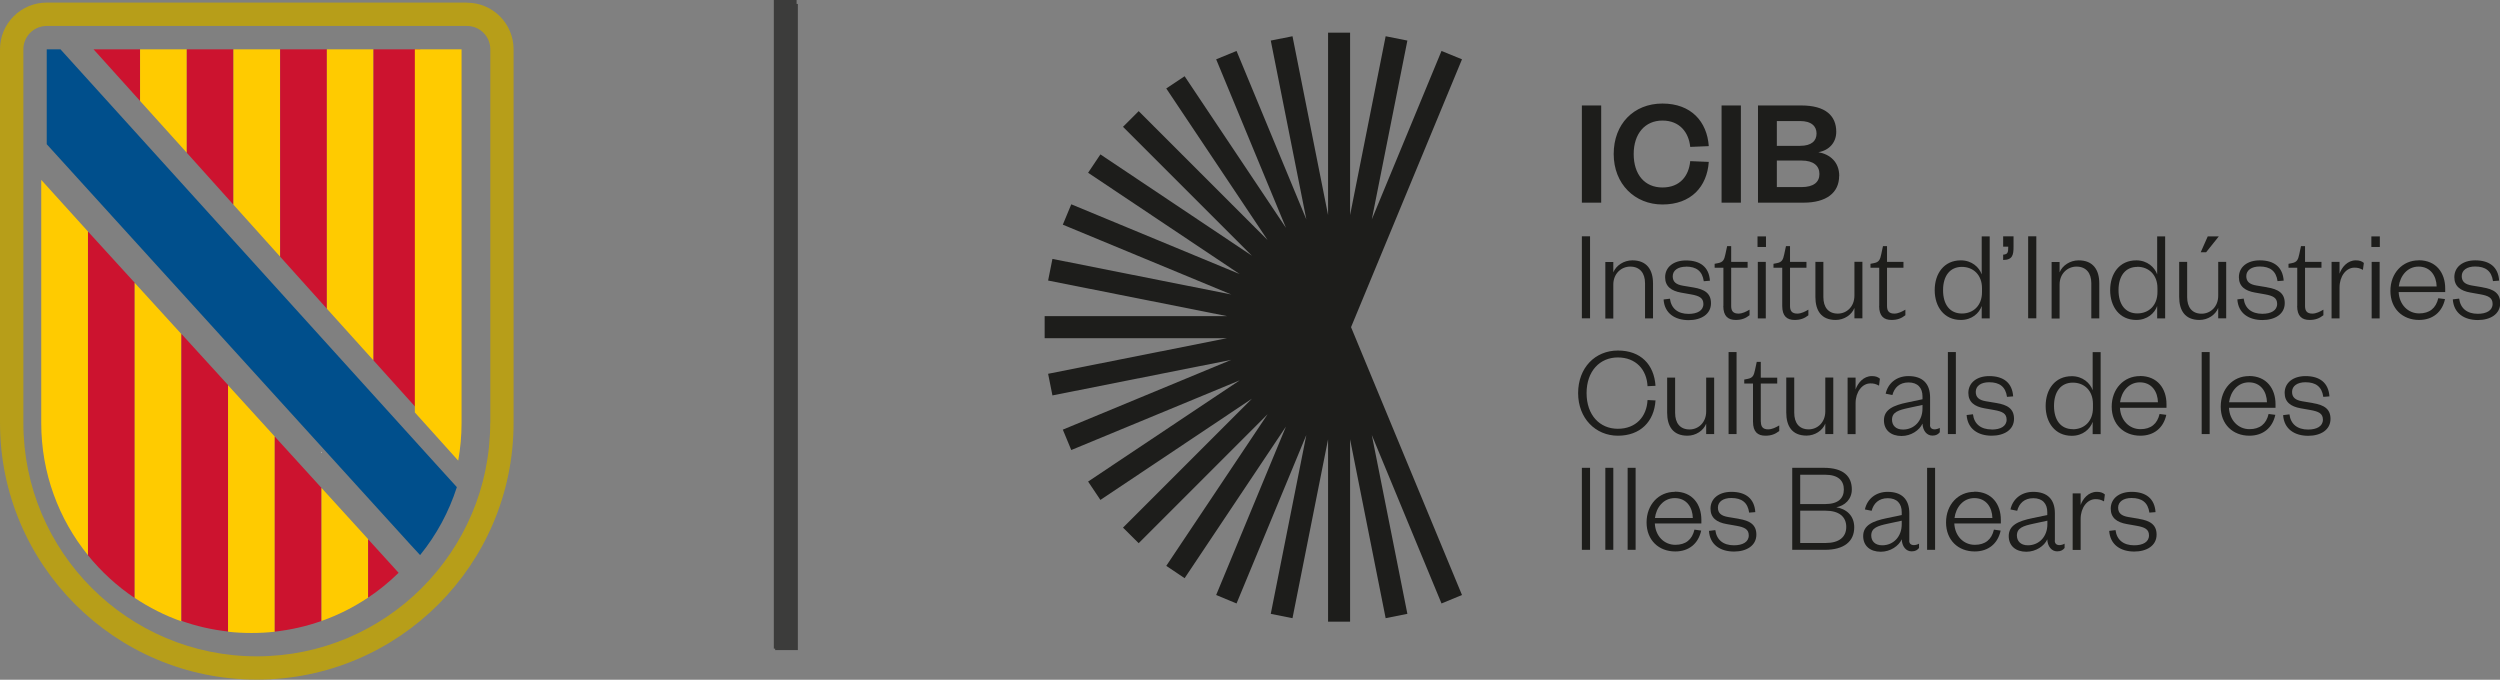 <?xml version="1.0" encoding="UTF-8"?>
<svg id="Capa_2" data-name="Capa 2" xmlns="http://www.w3.org/2000/svg" viewBox="0 0 260.04 70.7">
  <rect x="0" y="0" width="260.04" height="70.7" fill="#808080" stroke="none"/>
  <defs>
    <style>
      .cls-1 {
        fill: #3c3c3b;
      }

      .cls-2 {
        fill: #cc132f;
      }

      .cls-3 {
        fill: #3c3c3b;
      }

      .cls-4 {
        fill: #ffcb00;
      }

      .cls-5 {
        fill: #004f8c;
      }

      .cls-6 {
        fill: #1d1d1b;
      }

      .cls-7 {
        fill: #b79e19;
      }

      .cls-8 {
        fill: #fff;
      }
    </style>
  </defs>
  <g id="Capa_1-2" data-name="Capa 1">
    <g>
      <path class="cls-7" d="M50.99,43.99c0,13.41-10.88,24.28-24.28,24.28S2.43,57.4,2.43,43.99V5.13c0-1.34,1.08-2.43,2.43-2.43h43.71c1.34,0,2.43,1.08,2.43,2.43v38.86h0ZM48.57.27H4.86C2.18.27,0,2.44,0,5.13v38.85c0,14.75,11.96,26.71,26.71,26.71s26.71-11.96,26.71-26.71V5.13c0-2.68-2.17-4.85-4.85-4.85"/>
      <polygon class="cls-2" points="14.57 5.13 9.73 5.13 14.57 10.5 14.57 5.13"/>
      <polygon class="cls-4" points="14.57 9.99 14.57 5.13 19.43 5.13 19.43 15.89 14.57 10.5 14.57 9.99"/>
      <polygon class="cls-2" points="19.43 5.13 24.28 5.13 24.28 21.29 19.43 15.89 19.43 5.13"/>
      <polygon class="cls-4" points="24.28 5.13 29.14 5.13 29.14 26.7 24.28 21.29 24.28 5.13"/>
      <polygon class="cls-2" points="29.14 5.13 34 5.13 34 32.11 29.14 26.7 29.14 5.13"/>
      <polygon class="cls-4" points="34 30.63 34 5.13 38.85 5.13 38.85 34.27 38.85 37.49 34 32.11 34 30.63"/>
      <polygon class="cls-2" points="38.85 5.13 43.71 5.13 43.71 42.89 38.85 37.49 38.85 5.13"/>
      <path class="cls-4" d="M43.15,42.89V5.13h4.86v38.86c0,1.34-.12,2.65-.35,3.92l-4.51-5.01Z"/>
      <path class="cls-4" d="M4.29,44.01c0,5.2,1.82,9.99,4.86,13.74V24.08l-4.86-5.37v25.3Z"/>
      <path class="cls-2" d="M9.15,24.08v33.68c1.39,1.71,3.02,3.21,4.86,4.44V29.41l-4.86-5.33Z"/>
      <path class="cls-4" d="M14.01,29.41v32.78c1.5,1,3.13,1.83,4.86,2.44v-29.88l-4.86-5.33Z"/>
      <path class="cls-2" d="M18.87,64.58c1.55.55,3.17.92,4.86,1.11v-25.63l-4.86-5.33v29.85Z"/>
      <path class="cls-4" d="M23.72,62.2v3.51c.8.09,1.6.13,2.43.13s1.63-.04,2.43-.13v-20.3l-4.86-5.34v22.13Z"/>
      <path class="cls-2" d="M33.44,50.75l-4.86-5.34v20.29c1.69-.19,3.31-.56,4.86-1.11v-13.83Z"/>
      <polygon class="cls-8" points="33.44 47.11 33.5 47.06 33.44 46.99 33.44 47.11"/>
      <path class="cls-4" d="M33.44,64.59c1.73-.61,3.36-1.43,4.86-2.44v-6.06l-4.86-5.34v13.84Z"/>
      <path class="cls-2" d="M38.29,56.09v6.07c1.14-.76,2.2-1.62,3.17-2.58l-3.17-3.49Z"/>
      <path class="cls-5" d="M43.71,57.72c1.68-2.07,2.98-4.46,3.81-7.05l-2.56-2.82L6.29,5.13h-1.43v9.87l37.86,41.68.97,1.05h.02Z"/>
    </g>
    <rect class="cls-1" x="80.63" y=".41" width="2.36" height="67.21"/>
    <rect class="cls-3" x="80.49" width="2.37" height="67.47"/>
    <g>
      <polygon class="cls-6" points="138.14 3.4 138.14 22.37 134.44 3.77 132.18 4.22 135.88 22.82 128.62 5.3 126.5 6.17 133.76 23.7 123.22 7.93 121.31 9.2 131.85 24.97 118.44 11.56 116.81 13.19 130.22 26.6 114.46 16.06 113.18 17.97 128.95 28.51 111.43 21.25 110.55 23.37 128.07 30.63 109.47 26.93 109.02 29.18 127.62 32.88 108.66 32.88 108.66 35.18 127.62 35.18 109.02 38.88 109.47 41.13 128.07 37.43 110.55 44.69 111.43 46.81 128.95 39.56 113.18 50.09 114.46 52 130.22 41.47 116.81 54.88 118.44 56.5 131.85 43.09 121.31 58.86 123.22 60.14 133.76 44.37 126.5 61.89 128.62 62.77 135.88 45.25 132.18 63.85 134.44 64.3 138.14 45.7 138.14 64.66 140.43 64.66 140.43 45.7 144.13 64.3 146.39 63.85 142.69 45.25 149.94 62.77 152.07 61.89 140.53 34.03 152.07 6.17 149.94 5.3 142.69 22.82 146.39 4.22 144.13 3.77 140.43 22.37 140.43 3.4 138.14 3.4"/>
      <g>
        <path class="cls-6" d="M198.6,56.21v-2.83c0-1.45-.79-2.22-2.25-2.22-1.27,0-2.14.77-2.37,1.83l.7.14c.2-.76.73-1.31,1.68-1.31s1.45.56,1.45,1.45v.3l-1.57.33c-1.46.3-2.44.74-2.44,1.86,0,1.02.73,1.63,1.83,1.63,1,0,1.87-.6,2.18-1.29.03.74.45,1.25,1.03,1.25.41,0,.6-.15.77-.35v-.45c-.16.1-.39.15-.53.15-.3,0-.49-.15-.49-.46ZM197.81,54.53c0,1.31-.88,2.19-2.03,2.19-.77,0-1.14-.46-1.14-1.02,0-.79.66-1,1.73-1.23l1.44-.31v.37Z"/>
        <rect class="cls-6" x="200.45" y="48.66" width=".83" height="8.53"/>
        <rect class="cls-6" x="166.98" y="48.66" width=".83" height="8.53"/>
        <rect class="cls-6" x="164.54" y="48.66" width=".85" height="8.53"/>
        <rect class="cls-6" x="169.3" y="48.66" width=".83" height="8.53"/>
        <path class="cls-6" d="M190.98,52.77c.92-.16,1.64-.85,1.64-1.86,0-1.33-.83-2.25-2.91-2.25h-3.29v8.53h3.4c1.99,0,3.05-.87,3.05-2.34,0-1.22-.81-1.91-1.88-2.09ZM187.25,49.38h2.6c1.35,0,1.94.61,1.94,1.53s-.58,1.52-1.94,1.52h-2.6v-3.05ZM189.89,56.48h-2.64v-3.36h2.64c1.39,0,2.15.62,2.15,1.69s-.76,1.67-2.15,1.67Z"/>
        <path class="cls-6" d="M174.2,51.16c-1.67,0-2.93,1.33-2.93,3.18s1.27,3.02,2.98,3.02c1.44,0,2.41-.83,2.7-2.17l-.7-.1c-.24,1.04-.91,1.58-1.99,1.58-1.17,0-2.07-.92-2.13-2.22h4.84v-.38c0-1.6-.92-2.93-2.76-2.93ZM172.14,53.88c.14-1.1.89-2.07,2.06-2.07,1.25,0,1.86.99,1.88,2.07h-3.94Z"/>
        <path class="cls-6" d="M180.84,53.96l-1.08-.18c-.73-.12-1.07-.41-1.07-.98,0-.62.55-1,1.39-1,1.08,0,1.71.46,1.86,1.52l.64-.05c-.09-1.39-.98-2.11-2.49-2.11-1.29,0-2.17.69-2.17,1.75,0,.95.64,1.42,1.67,1.6l1.02.18c.83.15,1.29.35,1.29,1,0,.69-.64,1.03-1.54,1.03-1.12,0-1.81-.57-1.94-1.58l-.66.08c.09,1.45,1.19,2.15,2.61,2.15,1.29,0,2.32-.61,2.32-1.76,0-1.04-.68-1.45-1.83-1.64Z"/>
        <path class="cls-6" d="M222.47,53.96l-1.08-.18c-.73-.12-1.07-.41-1.07-.98,0-.62.56-1,1.39-1,1.08,0,1.71.46,1.86,1.52l.64-.05c-.09-1.39-.98-2.11-2.49-2.11-1.29,0-2.17.69-2.17,1.75,0,.95.64,1.42,1.67,1.6l1.02.18c.83.15,1.29.35,1.29,1,0,.69-.64,1.03-1.54,1.03-1.12,0-1.82-.57-1.94-1.58l-.66.08c.1,1.45,1.19,2.15,2.61,2.15,1.29,0,2.32-.61,2.32-1.76,0-1.04-.68-1.45-1.83-1.64Z"/>
        <path class="cls-6" d="M205.35,51.16c-1.67,0-2.93,1.33-2.93,3.18s1.27,3.02,2.98,3.02c1.44,0,2.41-.83,2.7-2.17l-.7-.1c-.24,1.04-.91,1.58-1.99,1.58-1.17,0-2.07-.92-2.13-2.22h4.84v-.38c0-1.6-.92-2.93-2.76-2.93ZM203.3,53.88c.14-1.1.89-2.07,2.06-2.07,1.25,0,1.86.99,1.88,2.07h-3.94Z"/>
        <path class="cls-6" d="M213.74,56.21v-2.83c0-1.45-.79-2.22-2.25-2.22-1.27,0-2.14.77-2.37,1.83l.7.14c.2-.76.73-1.31,1.68-1.31s1.45.56,1.45,1.45v.3l-1.57.33c-1.46.3-2.44.74-2.44,1.86,0,1.02.73,1.63,1.83,1.63,1,0,1.87-.6,2.18-1.29.03.74.45,1.25,1.03,1.25.41,0,.6-.15.77-.35v-.45c-.16.1-.39.15-.53.15-.3,0-.49-.15-.49-.46ZM212.96,54.53c0,1.31-.88,2.19-2.03,2.19-.77,0-1.14-.46-1.14-1.02,0-.79.66-1,1.73-1.23l1.44-.31v.37Z"/>
        <path class="cls-6" d="M216.42,52.55v-1.23h-.83v5.88h.83v-3.22c0-1.18.69-2.06,1.54-2.06.35,0,.56.05.89.23l.09-.72c-.22-.19-.47-.27-.84-.27-.87,0-1.46.72-1.69,1.39Z"/>
        <rect class="cls-6" x="179.8" y="36.62" width=".83" height="8.53"/>
        <path class="cls-6" d="M207.16,44.67c-1.12,0-1.82-.57-1.94-1.58l-.66.08c.1,1.45,1.19,2.15,2.61,2.15,1.29,0,2.32-.61,2.32-1.76,0-1.04-.68-1.45-1.83-1.64l-1.08-.18c-.73-.12-1.07-.41-1.07-.98,0-.62.55-1,1.39-1,1.08,0,1.71.46,1.86,1.52l.64-.05c-.09-1.39-.98-2.11-2.49-2.11-1.29,0-2.17.69-2.17,1.75,0,.95.64,1.42,1.67,1.6l1.02.18c.83.15,1.29.35,1.29,1,0,.69-.64,1.03-1.54,1.03Z"/>
        <path class="cls-6" d="M189.86,44.07v1.08h.83v-5.88h-.83v3.52c0,1.14-.8,1.87-1.73,1.87-1,0-1.5-.68-1.5-1.72v-3.67h-.83v3.64c0,1.41.6,2.4,2.11,2.4.88,0,1.67-.53,1.95-1.25Z"/>
        <path class="cls-6" d="M183.15,43.87v-3.98h1.71v-.61h-1.71v-1.64h-.42l-.18.84c-.12.57-.23.83-.77.93l-.35.07v.41h.91v3.97c0,1.07.5,1.46,1.29,1.46.6,0,1.02-.16,1.44-.49v-.58c-.34.2-.74.41-1.15.41-.54,0-.76-.26-.76-.79Z"/>
        <path class="cls-6" d="M178.3,45.16v-5.88h-.83v3.52c0,1.14-.8,1.87-1.73,1.87-1,0-1.5-.68-1.5-1.72v-3.67h-.83v3.64c0,1.41.6,2.4,2.11,2.4.88,0,1.67-.53,1.95-1.25v1.08h.83Z"/>
        <path class="cls-6" d="M171.37,41.61c-.08,1.73-1.21,2.99-3.09,2.99s-3.25-1.42-3.25-3.71,1.38-3.71,3.25-3.71,3.01,1.26,3.09,2.99l.83-.04c-.15-2.21-1.53-3.67-3.91-3.67s-4.14,1.8-4.14,4.43,1.82,4.43,4.14,4.43,3.77-1.46,3.91-3.67l-.83-.04Z"/>
        <path class="cls-6" d="M233.92,39.12c-1.67,0-2.93,1.33-2.93,3.18s1.27,3.02,2.98,3.02c1.44,0,2.41-.83,2.7-2.17l-.7-.09c-.24,1.04-.91,1.58-1.99,1.58-1.16,0-2.07-.92-2.13-2.22h4.84v-.38c0-1.6-.92-2.93-2.76-2.93ZM231.86,41.84c.14-1.1.89-2.07,2.06-2.07,1.25,0,1.86.99,1.88,2.07h-3.94Z"/>
        <path class="cls-6" d="M240.56,41.92l-1.08-.18c-.73-.12-1.07-.41-1.07-.98,0-.62.56-1,1.39-1,1.08,0,1.71.46,1.86,1.52l.64-.05c-.1-1.39-.98-2.11-2.49-2.11-1.29,0-2.17.69-2.17,1.75,0,.95.64,1.42,1.67,1.6l1.02.18c.83.15,1.29.35,1.29,1,0,.69-.64,1.03-1.54,1.03-1.12,0-1.82-.57-1.94-1.58l-.66.08c.1,1.45,1.19,2.15,2.61,2.15,1.29,0,2.32-.61,2.32-1.76,0-1.04-.68-1.45-1.83-1.64Z"/>
        <rect class="cls-6" x="202.61" y="36.62" width=".83" height="8.53"/>
        <path class="cls-6" d="M217.67,43.87v1.29h.83v-8.53h-.83v3.96c-.26-.74-1.03-1.46-2.17-1.46-1.75,0-2.72,1.37-2.72,3.1s.98,3.1,2.72,3.1c1.14,0,1.91-.7,2.17-1.45ZM215.61,44.64c-1.25,0-1.96-.93-1.96-2.42s.72-2.42,1.96-2.42c1.17,0,2.09.81,2.09,2.22v.41c0,1.41-.92,2.22-2.09,2.22Z"/>
        <path class="cls-6" d="M200.76,44.17v-2.83c0-1.45-.79-2.22-2.25-2.22-1.27,0-2.14.77-2.37,1.83l.7.14c.2-.76.73-1.31,1.68-1.31s1.45.56,1.45,1.45v.3l-1.57.33c-1.46.3-2.44.74-2.44,1.86,0,1.02.73,1.63,1.83,1.63,1,0,1.87-.6,2.18-1.29.03.74.45,1.25,1.03,1.25.41,0,.6-.15.77-.35v-.45c-.16.09-.39.15-.53.15-.3,0-.49-.15-.49-.46ZM199.97,42.49c0,1.31-.88,2.19-2.03,2.19-.77,0-1.14-.46-1.14-1.02,0-.79.66-1,1.73-1.23l1.44-.31v.37Z"/>
        <path class="cls-6" d="M195.45,40.11l.09-.72c-.22-.19-.47-.27-.84-.27-.87,0-1.46.72-1.69,1.39v-1.23h-.83v5.88h.83v-3.22c0-1.18.69-2.06,1.54-2.06.35,0,.55.05.89.23Z"/>
        <path class="cls-6" d="M222.58,39.12c-1.67,0-2.93,1.33-2.93,3.18s1.27,3.02,2.98,3.02c1.44,0,2.41-.83,2.7-2.17l-.7-.09c-.24,1.04-.91,1.58-1.99,1.58-1.16,0-2.07-.92-2.13-2.22h4.84v-.38c0-1.6-.92-2.93-2.76-2.93ZM220.52,41.84c.14-1.1.89-2.07,2.06-2.07,1.25,0,1.86.99,1.88,2.07h-3.94Z"/>
        <rect class="cls-6" x="229.01" y="36.62" width=".83" height="8.53"/>
        <rect class="cls-6" x="246.66" y="24.59" width=".88" height="1.1"/>
        <path class="cls-6" d="M258.21,29.88l-1.08-.18c-.73-.12-1.07-.41-1.07-.98,0-.62.55-1,1.39-1,1.08,0,1.71.46,1.86,1.52l.64-.05c-.09-1.4-.98-2.11-2.49-2.11-1.29,0-2.17.69-2.17,1.75,0,.95.64,1.42,1.67,1.6l1.02.18c.83.15,1.29.35,1.29,1,0,.69-.64,1.03-1.54,1.03-1.12,0-1.81-.57-1.94-1.58l-.66.08c.1,1.45,1.19,2.15,2.61,2.15,1.29,0,2.32-.61,2.32-1.76,0-1.04-.68-1.45-1.83-1.64Z"/>
        <polygon class="cls-6" points="230.79 24.59 229.64 24.59 228.91 26.24 229.47 26.24 230.79 24.59"/>
        <rect class="cls-6" x="182.81" y="24.59" width=".88" height="1.1"/>
        <path class="cls-6" d="M251.57,27.08c-1.67,0-2.93,1.33-2.93,3.18s1.27,3.02,2.98,3.02c1.44,0,2.41-.83,2.7-2.17l-.7-.09c-.24,1.04-.91,1.58-1.99,1.58-1.16,0-2.07-.92-2.13-2.22h4.84v-.38c0-1.6-.92-2.93-2.76-2.93ZM249.51,29.8c.14-1.1.89-2.07,2.06-2.07,1.25,0,1.86.99,1.88,2.07h-3.94Z"/>
        <rect class="cls-6" x="182.84" y="27.24" width=".83" height="5.88"/>
        <rect class="cls-6" x="210.96" y="24.58" width=".85" height="8.53"/>
        <path class="cls-6" d="M214.23,29.6c0-1.14.83-1.87,1.76-1.87,1,0,1.54.68,1.54,1.72v3.67h.83v-3.64c0-1.41-.64-2.4-2.15-2.4-.88,0-1.69.53-1.98,1.25v-1.08h-.83v5.88h.83v-3.52Z"/>
        <path class="cls-6" d="M189.66,30.91v-3.67h-.83v3.64c0,1.41.6,2.4,2.11,2.4.88,0,1.67-.53,1.95-1.25v1.08h.83v-5.88h-.83v3.52c0,1.14-.8,1.87-1.73,1.87-1,0-1.5-.68-1.5-1.72Z"/>
        <path class="cls-6" d="M195.46,31.82c0,1.07.5,1.46,1.29,1.46.6,0,1.02-.16,1.44-.49v-.58c-.34.2-.74.41-1.15.41-.54,0-.76-.26-.76-.79v-3.98h1.71v-.61h-1.71v-1.64h-.42l-.18.84c-.12.57-.23.83-.77.93l-.35.07v.41h.91v3.97Z"/>
        <path class="cls-6" d="M209.44,25.68v-1.1h-1.08v1.08h.53c0,.61-.05.79-.53.83v.55c.98,0,1.08-.53,1.08-1.37Z"/>
        <path class="cls-6" d="M206.13,31.83v1.29h.83v-8.53h-.83v3.95c-.26-.74-1.03-1.46-2.17-1.46-1.75,0-2.72,1.37-2.72,3.1s.98,3.1,2.72,3.1c1.14,0,1.91-.7,2.17-1.45ZM202.11,30.18c0-1.49.72-2.42,1.96-2.42,1.16,0,2.09.81,2.09,2.22v.41c0,1.41-.92,2.22-2.09,2.22-1.25,0-1.96-.93-1.96-2.42Z"/>
        <path class="cls-6" d="M235.8,29.88l-1.08-.18c-.73-.12-1.07-.41-1.07-.98,0-.62.56-1,1.39-1,1.08,0,1.71.46,1.86,1.52l.64-.05c-.1-1.4-.98-2.11-2.49-2.11-1.29,0-2.17.69-2.17,1.75,0,.95.64,1.42,1.67,1.6l1.02.18c.83.15,1.29.35,1.29,1,0,.69-.64,1.03-1.54,1.03-1.12,0-1.82-.57-1.94-1.58l-.66.08c.09,1.45,1.19,2.15,2.61,2.15,1.29,0,2.32-.61,2.32-1.76,0-1.04-.68-1.45-1.83-1.64Z"/>
        <path class="cls-6" d="M179.25,31.82c0,1.07.5,1.46,1.29,1.46.6,0,1.02-.16,1.44-.49v-.58c-.34.2-.74.41-1.15.41-.54,0-.76-.26-.76-.79v-3.98h1.71v-.61h-1.71v-1.64h-.42l-.18.84c-.12.57-.23.83-.77.93l-.35.07v.41h.91v3.97Z"/>
        <rect class="cls-6" x="246.69" y="27.24" width=".83" height="5.88"/>
        <path class="cls-6" d="M231.56,33.12v-5.88h-.83v3.52c0,1.14-.8,1.87-1.73,1.87-1,0-1.5-.68-1.5-1.72v-3.67h-.83v3.64c0,1.41.6,2.4,2.11,2.4.88,0,1.67-.53,1.95-1.25v1.08h.83Z"/>
        <path class="cls-6" d="M188.1,32.79v-.58c-.34.2-.74.41-1.15.41-.54,0-.76-.26-.76-.79v-3.98h1.71v-.61h-1.71v-1.64h-.42l-.18.84c-.12.57-.23.83-.77.93l-.35.07v.41h.91v3.97c0,1.07.5,1.46,1.29,1.46.6,0,1.02-.16,1.44-.49Z"/>
        <path class="cls-6" d="M243.35,28.47v-1.23h-.83v5.88h.83v-3.22c0-1.18.69-2.06,1.54-2.06.35,0,.55.05.89.23l.1-.72c-.22-.19-.47-.27-.84-.27-.87,0-1.46.72-1.69,1.39Z"/>
        <path class="cls-6" d="M175.36,27.73c1.08,0,1.71.46,1.86,1.52l.64-.05c-.09-1.4-.98-2.11-2.49-2.11-1.29,0-2.17.69-2.17,1.75,0,.95.64,1.42,1.67,1.6l1.02.18c.83.15,1.29.35,1.29,1,0,.69-.64,1.03-1.54,1.03-1.12,0-1.81-.57-1.94-1.58l-.66.08c.09,1.45,1.19,2.15,2.61,2.15,1.29,0,2.32-.61,2.32-1.76,0-1.04-.68-1.45-1.83-1.64l-1.08-.18c-.73-.12-1.07-.41-1.07-.98,0-.62.55-1,1.39-1Z"/>
        <path class="cls-6" d="M238.94,31.82c0,1.07.5,1.46,1.29,1.46.6,0,1.02-.16,1.44-.49v-.58c-.34.2-.74.41-1.15.41-.54,0-.76-.26-.76-.79v-3.98h1.71v-.61h-1.71v-1.64h-.42l-.18.84c-.12.57-.23.83-.77.93l-.35.07v.41h.91v3.97Z"/>
        <rect class="cls-6" x="164.54" y="24.58" width=".85" height="8.53"/>
        <path class="cls-6" d="M167.81,29.6c0-1.14.83-1.87,1.76-1.87,1,0,1.54.68,1.54,1.72v3.67h.83v-3.64c0-1.41-.64-2.4-2.15-2.4-.88,0-1.69.53-1.98,1.25v-1.08h-.83v5.88h.83v-3.52Z"/>
        <path class="cls-6" d="M222.21,33.28c1.14,0,1.91-.7,2.17-1.45v1.29h.83v-8.53h-.83v3.95c-.26-.74-1.03-1.46-2.17-1.46-1.75,0-2.72,1.37-2.72,3.1s.98,3.1,2.72,3.1ZM222.32,27.75c1.16,0,2.09.81,2.09,2.22v.41c0,1.41-.92,2.22-2.09,2.22-1.25,0-1.96-.93-1.96-2.42s.72-2.42,1.96-2.42Z"/>
        <rect class="cls-6" x="164.54" y="10.97" width="2.01" height="10.11"/>
        <path class="cls-6" d="M172.92,21.27c2.99,0,4.64-1.86,4.82-4.43l-1.93-.08c-.14,1.51-1.04,2.74-2.89,2.74s-2.99-1.35-2.99-3.48,1.19-3.48,2.99-3.48,2.74,1.24,2.89,2.74l1.93-.08c-.18-2.55-1.83-4.43-4.82-4.43s-5.07,2.13-5.07,5.25,2.2,5.25,5.07,5.25Z"/>
        <rect class="cls-6" x="179.07" y="10.97" width="2.01" height="10.11"/>
        <path class="cls-6" d="M191.31,18.3c0-1.44-.95-2.25-2.17-2.47,1.09-.18,1.86-.98,1.86-2.12,0-1.65-1.09-2.74-3.64-2.74h-4.5v10.11h4.75c2.36,0,3.69-1.03,3.69-2.78ZM184.82,12.59h2.41c1.2,0,1.72.55,1.72,1.3s-.51,1.28-1.72,1.28h-2.41v-2.58ZM184.82,19.46v-2.76h2.57c1.25,0,1.86.55,1.86,1.4s-.61,1.36-1.86,1.36h-2.57Z"/>
      </g>
    </g>
  </g>
</svg>